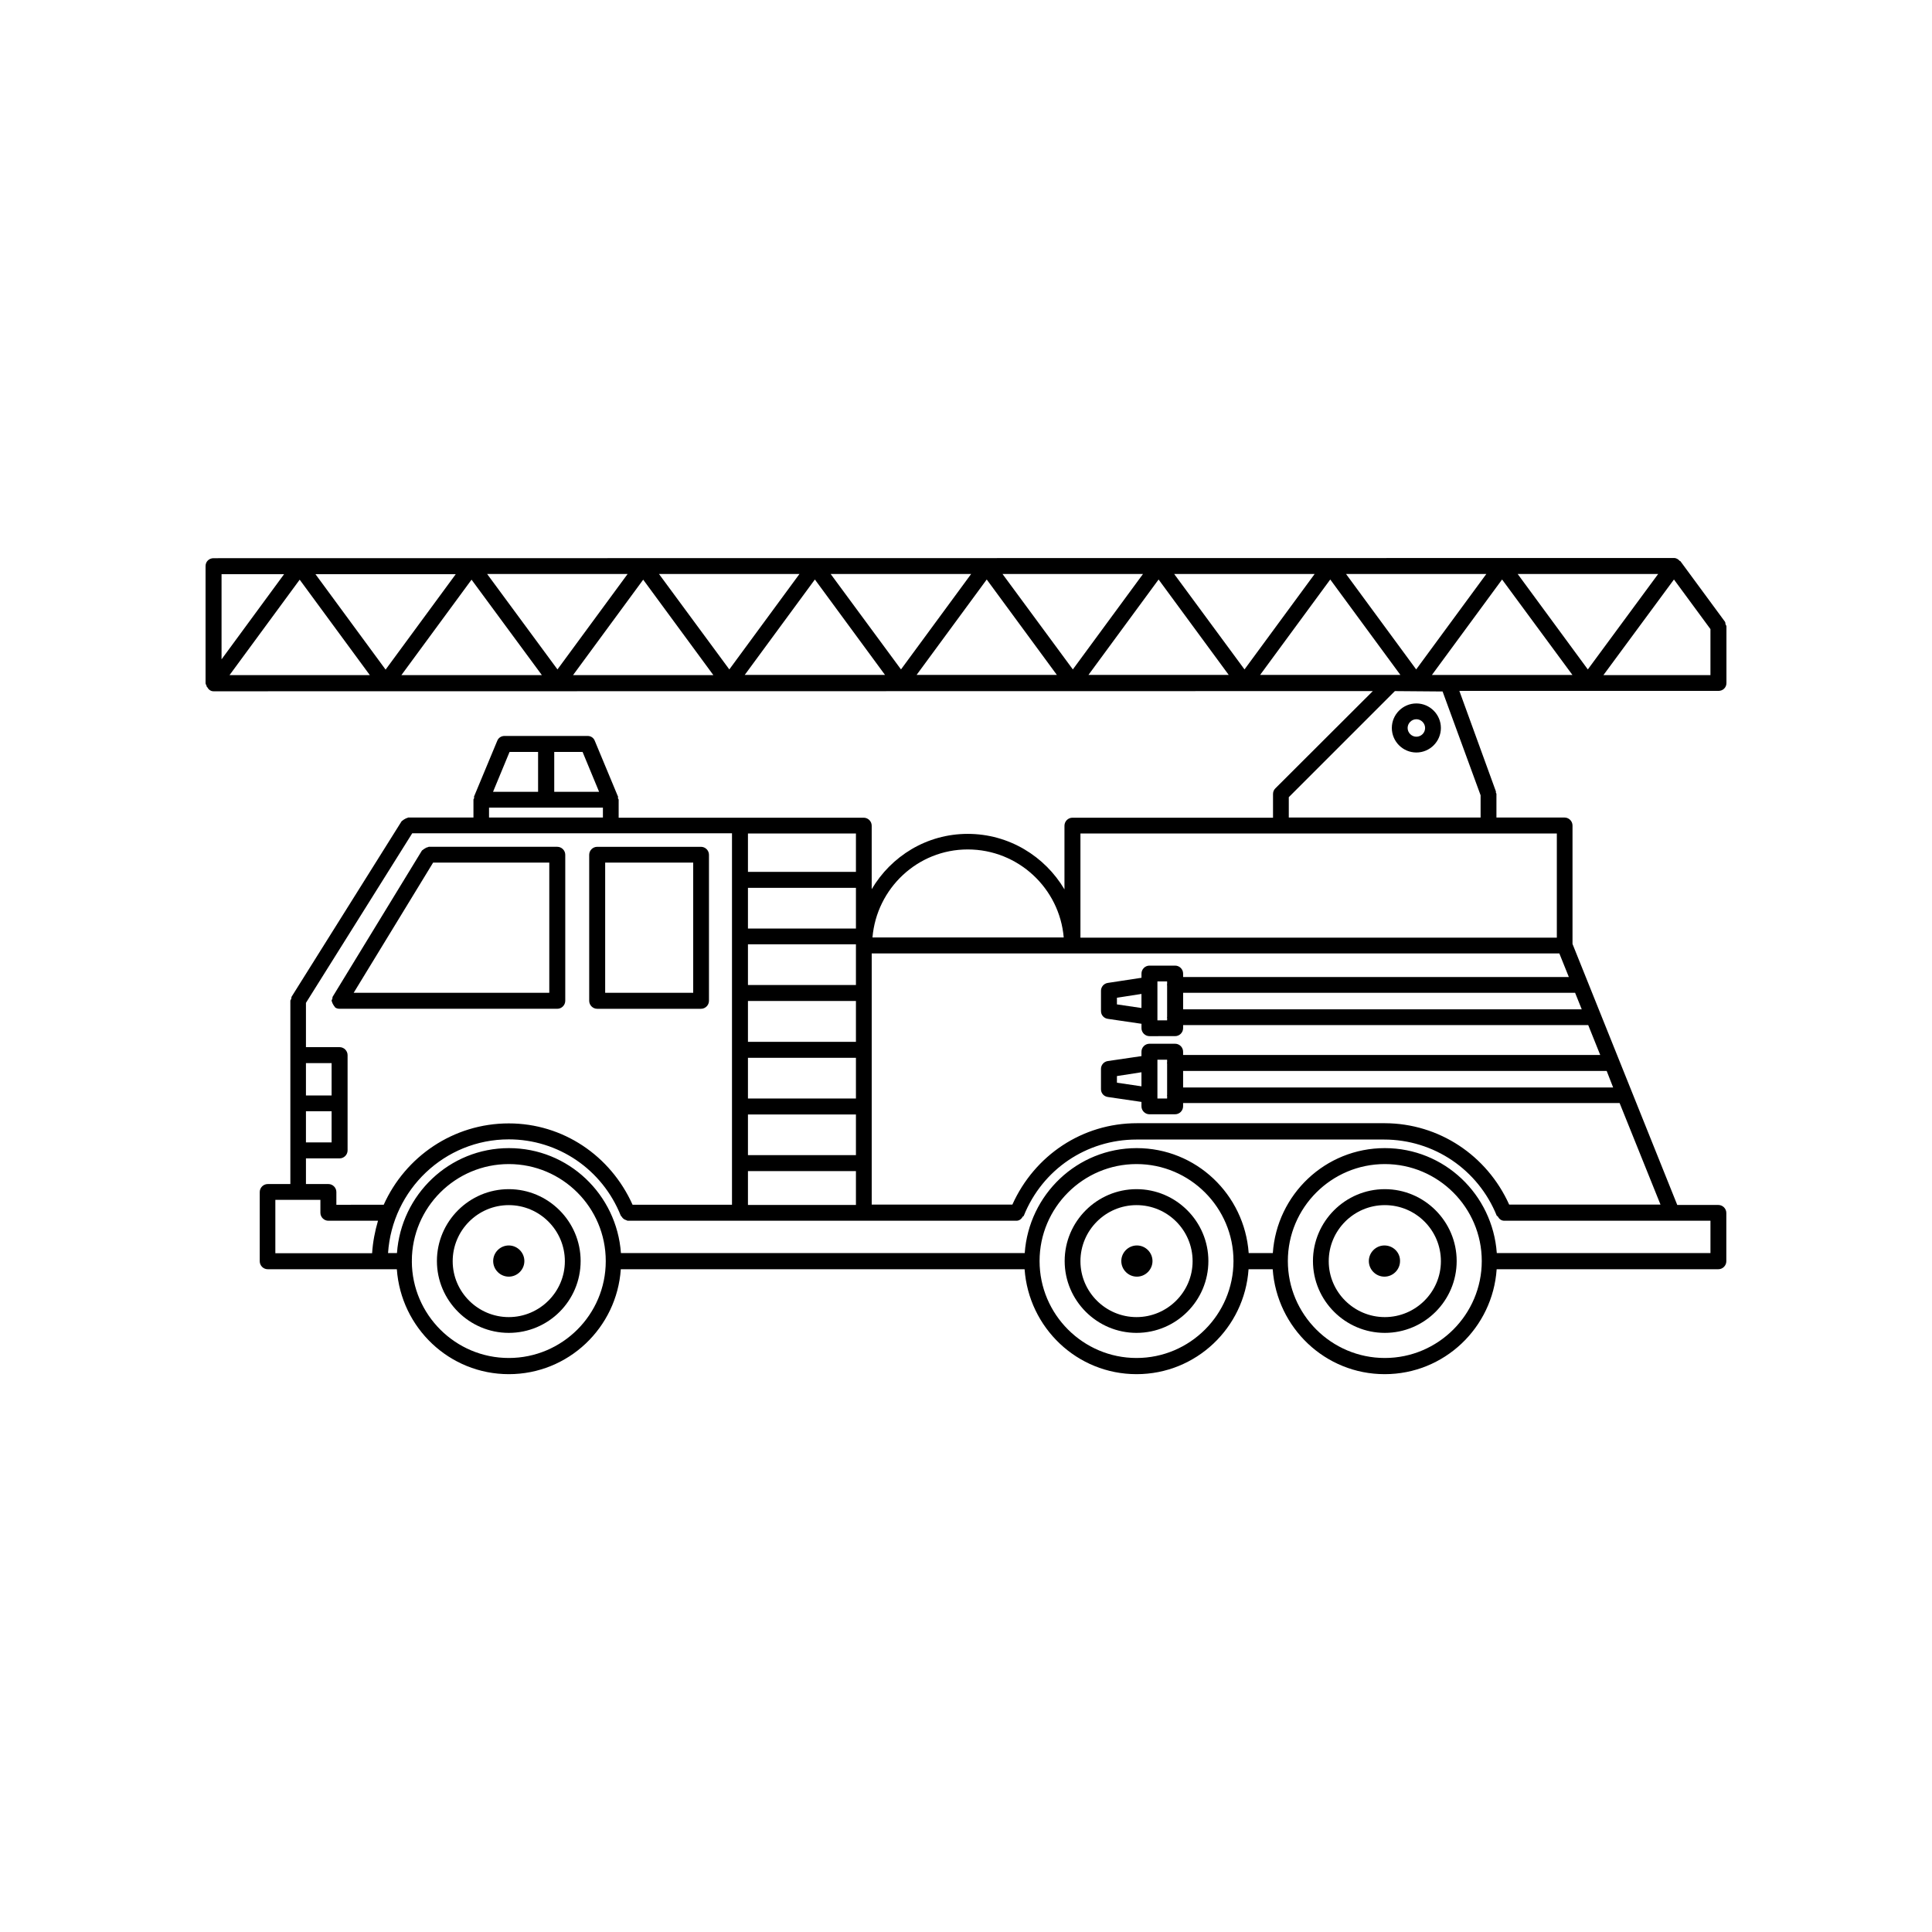 <?xml version="1.0" encoding="UTF-8"?>
<!-- Uploaded to: ICON Repo, www.svgrepo.com, Generator: ICON Repo Mixer Tools -->
<svg fill="#000000" width="800px" height="800px" version="1.1" viewBox="144 144 512 512" xmlns="http://www.w3.org/2000/svg">
 <g>
  <path d="m293.8 409.22v-38.691c0-1.16-0.957-2.117-2.117-2.117h-34.059c-0.102 0-0.152 0.102-0.25 0.102-0.301 0.051-0.504 0.152-0.707 0.301-0.25 0.152-0.453 0.25-0.656 0.453-0.051 0.051-0.152 0.051-0.203 0.152l-23.629 38.691c-0.102 0.152-0.051 0.352-0.102 0.555-0.051 0.203-0.203 0.352-0.203 0.555 0 0.102 0.102 0.152 0.102 0.25 0.051 0.25 0.152 0.453 0.301 0.707 0.152 0.25 0.25 0.453 0.453 0.656 0.051 0.051 0.051 0.152 0.152 0.203 0.352 0.203 0.707 0.301 1.109 0.301h57.691c1.16 0 2.117-0.957 2.117-2.117zm-4.234-2.117h-51.84l21.059-34.512h30.781z"/>
  <path d="m302.26 411.34h27.508c1.16 0 2.117-0.957 2.117-2.117v-38.691c0-1.16-0.957-2.117-2.117-2.117h-27.508c-1.16 0-2.117 0.957-2.117 2.117v38.691c0.004 1.16 0.961 2.117 2.117 2.117zm2.117-38.746h23.328v34.512h-23.328z"/>
  <path d="m278.83 459.14c-10.48 0-19.043 8.566-19.043 19.043 0 10.48 8.566 19.043 19.043 19.043 10.531 0 19.043-8.516 19.043-19.043 0-10.477-8.562-19.043-19.043-19.043zm0 33.906c-8.16 0-14.863-6.648-14.863-14.812 0-8.16 6.648-14.863 14.863-14.863 8.16 0 14.863 6.648 14.863 14.863 0 8.164-6.703 14.812-14.863 14.812z"/>
  <path d="m445.19 459.14c-10.48 0-19.043 8.566-19.043 19.043 0 10.48 8.566 19.043 19.043 19.043 10.48 0 19.043-8.516 19.043-19.043 0-10.477-8.566-19.043-19.043-19.043zm0 33.906c-8.16 0-14.863-6.648-14.863-14.812 0-8.16 6.648-14.863 14.863-14.863 8.211 0 14.863 6.648 14.863 14.863-0.004 8.164-6.703 14.812-14.863 14.812z"/>
  <path d="m510.99 459.14c-10.48 0-19.043 8.566-19.043 19.043 0 10.48 8.566 19.043 19.043 19.043 10.48 0 19.043-8.516 19.043-19.043 0-10.477-8.562-19.043-19.043-19.043zm0 33.906c-8.16 0-14.863-6.648-14.863-14.812 0-8.16 6.648-14.863 14.863-14.863 8.211 0 14.863 6.648 14.863 14.863 0 8.164-6.703 14.812-14.863 14.812z"/>
  <path d="m600.92 326.49c0.402-0.402 0.605-0.906 0.605-1.512v-14.965c0-0.25-0.203-0.402-0.25-0.605-0.051-0.203 0-0.453-0.152-0.656l-11.789-16.02c-0.051-0.051-0.102-0.051-0.152-0.051-0.402-0.453-0.906-0.805-1.562-0.805l-387.03 0.051c-0.555 0-1.109 0.203-1.512 0.605s-0.605 0.906-0.605 1.512v30.984c0 0.301 0.203 0.504 0.301 0.805 0 0.051-0.051 0.102 0 0.152 0 0.051 0.051 0 0.102 0.051 0.352 0.656 0.906 1.16 1.715 1.16l307.22-0.051-25.844 25.797c-0.402 0.402-0.605 0.906-0.605 1.512v6.246h-53.152c-1.16 0-2.117 0.957-2.117 2.117v16.879c-5.188-8.766-14.711-14.711-25.645-14.711-10.883 0-20.305 5.945-25.441 14.66v-16.828c0-1.16-0.957-2.117-2.117-2.117h-64.941v-4.734c0-0.203-0.152-0.301-0.203-0.453-0.051-0.102 0.102-0.203 0.051-0.352l-6.144-14.762c-0.301-0.859-1.055-1.363-1.91-1.363h-22.066c-0.855 0-1.613 0.504-1.914 1.309l-6.144 14.762c-0.051 0.102 0.051 0.203 0.051 0.352-0.051 0.152-0.203 0.301-0.203 0.453v4.734h-17.281c-0.102 0-0.152 0.102-0.203 0.102-0.25 0.051-0.453 0.152-0.707 0.301-0.25 0.152-0.453 0.25-0.656 0.453-0.051 0.051-0.152 0.051-0.203 0.152l-29.121 46.453c-0.102 0.152-0.051 0.352-0.102 0.555-0.051 0.203-0.25 0.352-0.25 0.555v48.57h-5.996c-1.16 0-2.117 0.957-2.117 2.117v18.34c0 1.16 0.957 2.117 2.117 2.117h34.215c1.109 15.516 13.906 27.809 29.676 27.809 15.77 0 28.617-12.293 29.676-27.809h107.01c1.109 15.516 13.906 27.809 29.676 27.809 15.77 0 28.617-12.293 29.676-27.809h6.398c1.109 15.516 13.906 27.809 29.676 27.809 15.77 0 28.617-12.293 29.676-27.809h58.746c1.16 0 2.117-0.957 2.117-2.117v-12.746-0.051c0-1.16-0.957-2.117-2.117-2.117h-10.883l-27.762-69.172v-31.387c0-1.16-0.957-2.117-2.117-2.117l-18.043-0.004v-6.246c0-0.152-0.102-0.203-0.152-0.352 0-0.152 0.051-0.25 0-0.352l-9.672-26.602h68.668c0.555-0.004 1.109-0.207 1.512-0.609zm-63.027-30.379-18.59 25.293-18.59-25.293zm-335.18 0.051h16.574l-16.574 22.57zm2.117 26.75 18.59-25.293 18.59 25.293zm22.77-26.75h37.18l-18.59 25.293zm22.773 26.75 18.59-25.293 18.641 25.293zm22.723-26.801h37.23l-18.59 25.293zm22.77 26.801 18.59-25.293 18.59 25.293zm22.773-26.801h37.23l-18.59 25.293zm22.723 26.754 18.59-25.293 18.59 25.293zm22.773-26.754h37.23l-18.59 25.293zm22.77 26.754 18.59-25.293 18.59 25.293zm22.773-26.754h37.23l-18.59 25.293zm22.773 26.754 18.59-25.293 18.59 25.293zm22.719-26.754h37.23l-18.59 25.293zm22.773 26.754 18.59-25.293 18.59 25.293zm-77.484 46.246c13.402 0 24.336 10.328 25.441 23.328h-50.684c1.109-13 11.941-23.328 25.242-23.328zm-58.242-4.231h28.617v10.176h-28.617zm0 14.41h28.617v10.781h-28.617zm0 15.266v-0.301h28.617v10.781h-28.617zm0 14.711h28.617v10.832h-28.617zm0 15.062h28.617v10.781h-28.617zm0 15.016h28.617v10.781h-28.617zm0 15.012h28.617v8.969h-28.617zm-51.387-111.09h7.559l4.383 10.578h-11.891v-10.578zm-11.789 0h7.559v10.578h-11.941zm-5.441 14.762h30.18v2.621h-30.18zm-48.52 67.711h6.801v8.566h-6.801zm0 12.746h6.801v8.262h-6.801zm17.535 37.637h-25.645v-14.156h11.941v3.426c0 1.16 0.957 2.117 2.117 2.117h13.148c-0.809 2.769-1.363 5.59-1.562 8.613zm-9.473-12.797v-3.426c0-1.16-0.957-2.117-2.117-2.117h-5.945v-6.801h8.918c1.16 0 2.117-0.957 2.117-2.117v-25.242c0-1.16-0.957-2.117-2.117-2.117h-8.918v-11.738l28.164-44.941h84.742v98.445h-26.348c-5.844-13.047-18.488-21.562-32.797-21.562-14.762 0-27.457 8.867-33.152 21.562l-12.547 0.004zm71.391 14.91c0 14.156-11.539 25.645-25.695 25.645s-25.645-11.488-25.695-25.594c0-0.051 0.051-0.051 0.051-0.102s-0.051-0.051-0.051-0.102c0.051-14.105 11.539-25.594 25.695-25.594s25.695 11.488 25.695 25.695v0.051zm140.66 25.645c-14.156 0-25.695-11.539-25.695-25.695s11.539-25.695 25.695-25.695 25.695 11.539 25.695 25.695c-0.004 14.16-11.539 25.695-25.695 25.695zm65.797 0c-14.156 0-25.695-11.539-25.695-25.695s11.539-25.695 25.695-25.695 25.695 11.539 25.695 25.695c0 14.16-11.539 25.695-25.695 25.695zm86.301-36.375v8.566h-56.625c-1.109-15.516-13.906-27.809-29.676-27.809s-28.617 12.293-29.676 27.809h-6.398c-1.109-15.516-13.906-27.809-29.676-27.809s-28.566 12.293-29.676 27.809h-107.01c-1.109-15.516-13.906-27.809-29.676-27.809-15.77 0-28.566 12.293-29.676 27.809h-2.363c1.109-16.777 14.965-30.129 31.992-30.129 13.098 0 24.789 7.961 29.676 20.203 0.051 0.152 0.203 0.152 0.25 0.301 0.152 0.25 0.301 0.402 0.555 0.605 0.203 0.152 0.402 0.203 0.656 0.301 0.152 0.051 0.25 0.152 0.402 0.152h102.98 0.051c0.754 0 1.309-0.504 1.664-1.109 0.051-0.102 0.203-0.051 0.25-0.203 4.938-12.293 16.625-20.203 29.875-20.203h65.598c13.199 0 24.938 7.961 29.875 20.203 0.051 0.102 0.203 0.051 0.25 0.152 0.352 0.656 0.906 1.16 1.715 1.16zm-25.793-35.316h-113.96v-4.383h112.25zm-10.078-25.09 1.762 4.383h-105.64v-4.383zm-1.66-4.18h-102.22v-0.906c0-1.16-0.957-2.117-2.117-2.117h-6.801c-1.16 0-2.117 0.957-2.117 2.117v1.109l-8.918 1.359c-1.059 0.152-1.812 1.059-1.812 2.066v5.391c0 1.059 0.754 1.914 1.812 2.066l8.918 1.309v1.16c0 1.16 0.957 2.117 2.117 2.117l6.801-0.004c1.16 0 2.117-0.957 2.117-2.117v-0.805h107.36l3.176 7.91h-110.54v-0.855c0-1.16-0.957-2.117-2.117-2.117h-6.801c-1.16 0-2.117 0.957-2.117 2.117v1.16l-8.918 1.309c-1.059 0.152-1.812 1.059-1.812 2.066v5.391c0 1.059 0.754 1.914 1.812 2.066l8.918 1.309v1.16c0 1.16 0.957 2.117 2.117 2.117l6.801-0.004c1.16 0 2.117-0.957 2.117-2.117v-0.855h115.68l10.832 26.902h-40.102c-5.894-13.047-18.59-21.512-32.949-21.562h-65.703c-14.41 0-27.105 8.465-33 21.562h-37.281v-66.555h182.23zm-106.46 2.215v8.363c0 0.051-0.051 0.051-0.051 0.102 0 0.051 0.051 0.051 0.051 0.102v0.707h-2.57v-10.324h2.57v0.754c0 0.051-0.051 0.051-0.051 0.102 0 0.043 0.051 0.145 0.051 0.195zm-6.801 2.269v3.727l-6.5-0.957v-1.762zm6.801 18.438v8.363c0 0.051-0.051 0.051-0.051 0.102 0 0.051 0.051 0.051 0.051 0.102v0.707h-2.57v-10.277h2.57v0.707c0 0.051-0.051 0.051-0.051 0.102 0 0.043 0.051 0.145 0.051 0.195zm-6.801 2.316v3.727l-6.5-0.957v-1.762zm110.08-63.277v27.609h-126.25v-27.609zm-20.203-10.125v5.894h-50.832v-5.391l28.113-28.113 12.645 0.102zm-12.898-31.891 18.59-25.293 18.641 25.293zm22.723-26.754h37.23l-18.641 25.293zm22.723 26.801 18.691-25.34 9.672 13.148v12.191z"/>
  <path d="m519.35 330.42c-3.578 0-6.5 2.922-6.5 6.5s2.922 6.5 6.5 6.5c3.578 0 6.5-2.922 6.5-6.5s-2.922-6.5-6.5-6.5zm0 8.816c-1.258 0-2.316-1.059-2.316-2.316s1.059-2.316 2.316-2.316c1.258 0 2.316 1.059 2.316 2.316 0 1.309-1.059 2.316-2.316 2.316z"/>
  <path d="m278.83 474.06c-2.266 0-4.133 1.863-4.133 4.133 0 2.266 1.863 4.133 4.133 4.133 2.266 0 4.133-1.863 4.133-4.133 0-2.269-1.867-4.133-4.133-4.133z"/>
  <path d="m445.29 474.06c-2.266 0-4.133 1.863-4.133 4.133 0 2.266 1.863 4.133 4.133 4.133 2.266 0 4.133-1.863 4.133-4.133 0-2.269-1.863-4.133-4.133-4.133z"/>
  <path d="m510.89 474.06c-2.266 0-4.133 1.863-4.133 4.133 0 2.266 1.863 4.133 4.133 4.133 2.266 0 4.133-1.863 4.133-4.133 0.051-2.269-1.816-4.133-4.133-4.133z"/>
 </g>
</svg>